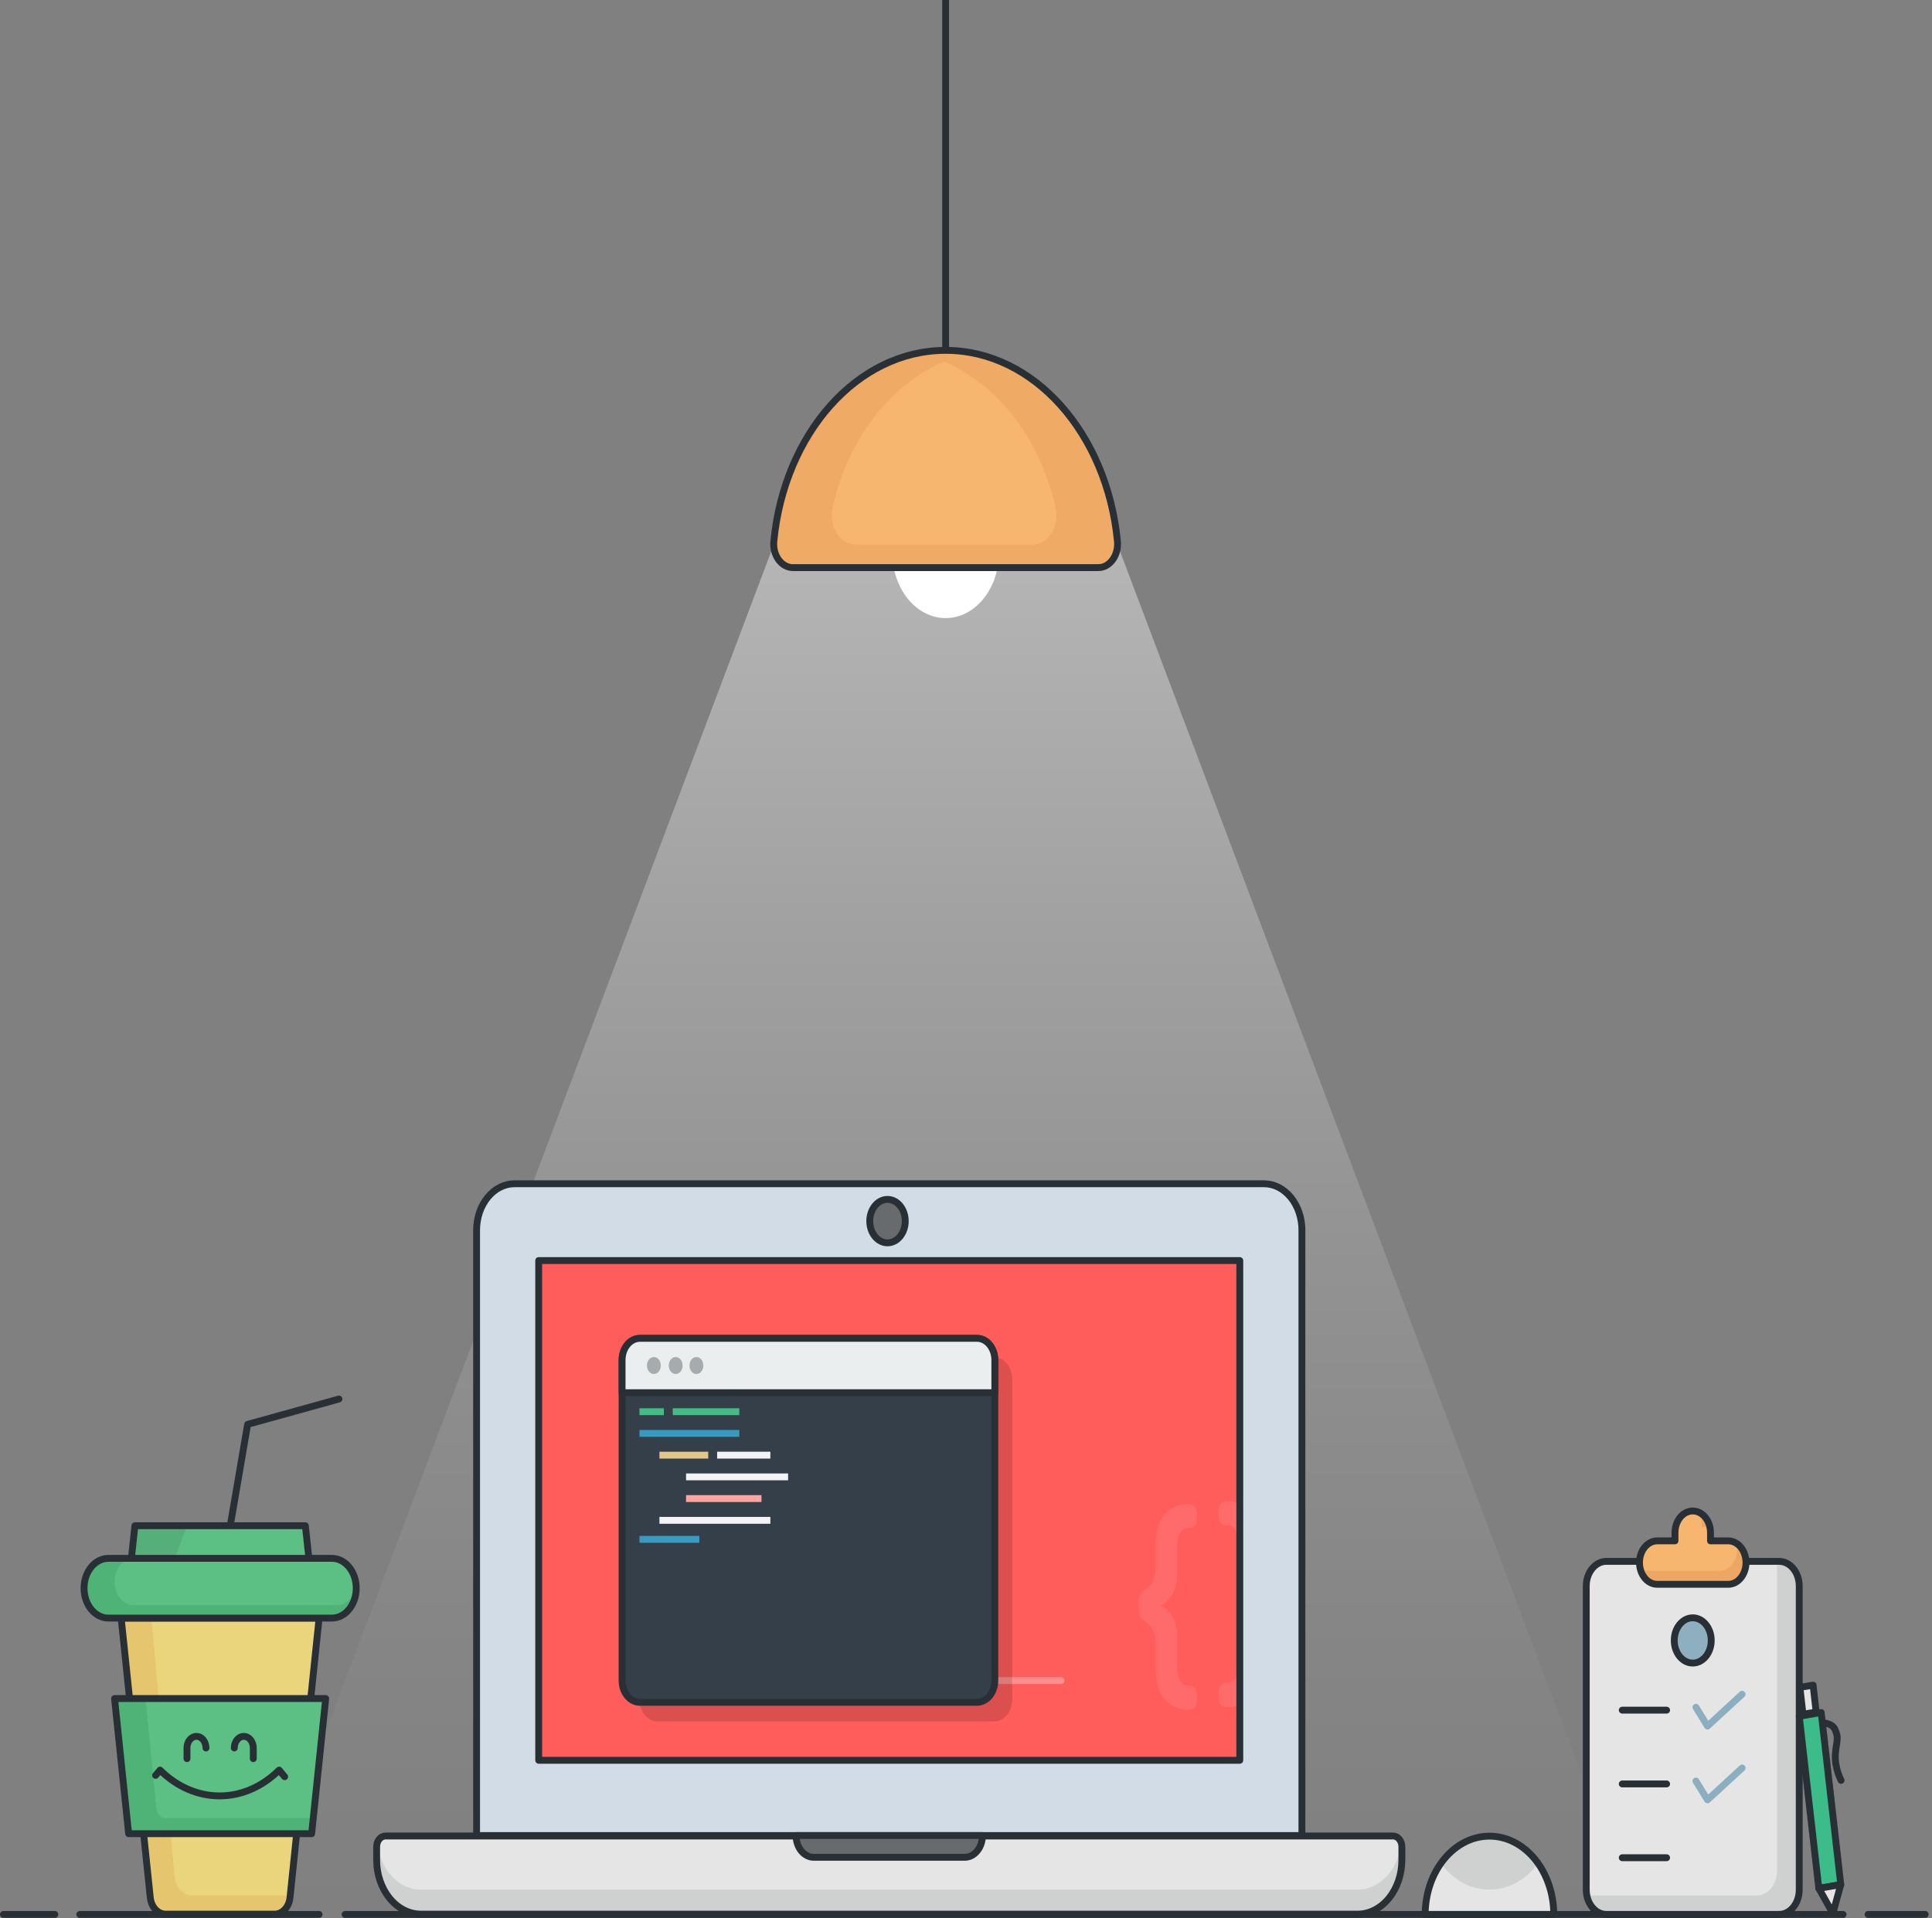 <svg width="563" height="559" viewBox="0 0 563 559" fill="none" xmlns="http://www.w3.org/2000/svg">
<rect x="0" y="0" width="563" height="559" fill="#808080" stroke="none"/>
<path style="mix-blend-mode:overlay" opacity="0.43" d="M475.324 555.276H75.811L225.142 159.624H325.993L475.324 555.276Z" fill="url(#paint0_linear_3_669)"/>
<path d="M67.095 444.632L72.159 415.092L98.775 407.706" stroke="#283035" stroke-width="2" stroke-linecap="round" stroke-linejoin="round"/>
<path d="M149.941 344.969H368.327C371.261 344.969 374.075 346.396 376.15 348.936C378.225 351.476 379.391 354.921 379.391 358.513V534.918H138.879V358.513C138.879 354.921 140.045 351.477 142.119 348.937C144.194 346.397 147.007 344.97 149.941 344.969Z" fill="#D2DCE6"/>
<path d="M149.941 344.969H368.327C371.261 344.969 374.075 346.396 376.15 348.936C378.225 351.476 379.391 354.921 379.391 358.513V534.918H138.879V358.513C138.879 354.921 140.045 351.477 142.119 348.937C144.194 346.397 147.007 344.97 149.941 344.969V344.969Z" stroke="#283035" stroke-width="2" stroke-linecap="round" stroke-linejoin="round"/>
<path d="M361.288 512.99V367.356H156.982V512.99H361.288Z" fill="#FF5C5C"/>
<path opacity="0.3" d="M275.568 489.757H309.187" stroke="white" stroke-width="2" stroke-linecap="round" stroke-linejoin="round"/>
<g opacity="0.3">
<path opacity="0.3" d="M357.531 444.486C358.178 444.436 358.82 444.654 359.353 445.106C359.887 445.557 360.28 446.215 360.471 446.974V437.906C359.761 437.651 359.025 437.52 358.286 437.516H357.531C355.904 437.516 355.091 438.512 355.092 440.503V441.569C355.092 443.49 355.904 444.486 357.531 444.486Z" fill="white"/>
<path opacity="0.3" d="M360.471 487.944C360.277 488.699 359.882 489.352 359.349 489.8C358.816 490.248 358.176 490.464 357.531 490.414C355.904 490.414 355.091 491.41 355.092 493.4V494.467C355.092 496.458 355.905 497.453 357.531 497.454H358.286C359.025 497.45 359.761 497.319 360.471 497.065V487.944Z" fill="white"/>
</g>
<path d="M361.288 512.99V367.356H156.982V512.99H361.288Z" stroke="#283035" stroke-width="2" stroke-linecap="round" stroke-linejoin="round"/>
<path d="M112.34 535.045H405.933C406.619 535.045 407.276 535.379 407.761 535.972C408.246 536.566 408.519 537.371 408.519 538.21V542.002C408.519 546.199 407.157 550.225 404.732 553.193C402.307 556.161 399.018 557.828 395.588 557.828H122.685C119.255 557.828 115.966 556.161 113.541 553.193C111.116 550.225 109.754 546.199 109.754 542.002V538.21C109.754 537.371 110.026 536.566 110.511 535.972C110.996 535.379 111.654 535.045 112.34 535.045Z" fill="#E5E5E5"/>
<path d="M395.586 550.702H122.682C119.581 550.7 116.585 549.332 114.239 546.85C111.894 544.367 110.356 540.935 109.906 537.18C109.809 537.51 109.757 537.857 109.754 538.208V542C109.754 546.198 111.116 550.224 113.541 553.192C115.966 556.16 119.255 557.828 122.685 557.828H395.588C399.018 557.828 402.307 556.16 404.732 553.192C407.157 550.224 408.519 546.198 408.519 542V538.208C408.516 537.857 408.464 537.51 408.367 537.18C407.917 540.936 406.378 544.369 404.032 546.852C401.685 549.335 398.687 550.701 395.586 550.702Z" fill="#CFD1D0"/>
<path d="M112.34 535.045H405.933C406.619 535.045 407.276 535.379 407.761 535.972C408.246 536.566 408.519 537.371 408.519 538.21V542.002C408.519 546.199 407.157 550.225 404.732 553.193C402.307 556.161 399.018 557.828 395.588 557.828H122.685C119.255 557.828 115.966 556.161 113.541 553.193C111.116 550.225 109.754 546.199 109.754 542.002V538.21C109.754 537.371 110.026 536.566 110.511 535.972C110.996 535.379 111.654 535.045 112.34 535.045Z" stroke="#283035" stroke-width="2" stroke-linecap="round" stroke-linejoin="round"/>
<path d="M231.981 534.918H286.29C286.29 536.599 285.745 538.211 284.775 539.4C283.805 540.589 282.489 541.257 281.117 541.257H237.153C235.781 541.257 234.466 540.589 233.496 539.4C232.526 538.211 231.981 536.599 231.981 534.918Z" fill="#686B6D"/>
<path d="M231.981 534.918H286.29C286.29 536.599 285.745 538.211 284.775 539.4C283.805 540.589 282.489 541.257 281.117 541.257H237.153C235.781 541.257 234.466 540.589 233.496 539.4C232.526 538.211 231.981 536.599 231.981 534.918Z" stroke="#283035" stroke-width="2" stroke-linecap="round" stroke-linejoin="round"/>
<path d="M258.626 362.193C261.483 362.193 263.799 359.359 263.799 355.861C263.799 352.364 261.483 349.529 258.626 349.529C255.77 349.529 253.454 352.364 253.454 355.861C253.454 359.359 255.77 362.193 258.626 362.193Z" fill="#686B6D"/>
<path d="M258.626 362.193C261.483 362.193 263.799 359.359 263.799 355.861C263.799 352.364 261.483 349.529 258.626 349.529C255.77 349.529 253.454 352.364 253.454 355.861C253.454 359.359 255.77 362.193 258.626 362.193Z" stroke="#283035" stroke-width="2" stroke-linecap="round" stroke-linejoin="round"/>
<path d="M48.276 557.827H80.021C81.122 557.827 82.186 557.336 83.012 556.445C83.839 555.554 84.371 554.324 84.511 552.987L92.99 471.543H35.31L43.79 552.987C43.929 554.324 44.461 555.552 45.287 556.443C46.113 557.334 47.175 557.826 48.276 557.827Z" fill="#EAD57D"/>
<path d="M44.134 471.545L50.862 546.763C51 548.31 51.6 549.741 52.547 550.78C53.494 551.819 54.72 552.393 55.992 552.393H84.576L84.514 552.987C84.375 554.324 83.843 555.554 83.016 556.445C82.19 557.336 81.126 557.827 80.025 557.827H48.28C47.179 557.827 46.116 557.335 45.289 556.444C44.463 555.553 43.93 554.324 43.791 552.987L35.31 471.545H44.134Z" fill="#E5C66E"/>
<path d="M48.276 557.827H80.021C81.122 557.827 82.186 557.336 83.012 556.445C83.839 555.554 84.371 554.324 84.511 552.987L92.99 471.543H35.31L43.79 552.987C43.929 554.324 44.461 555.552 45.287 556.443C46.113 557.334 47.175 557.826 48.276 557.827V557.827Z" stroke="#283035" stroke-width="2" stroke-linecap="round" stroke-linejoin="round"/>
<path d="M90.815 534.381L94.916 494.991H33.383L37.484 534.381H90.815Z" fill="#5CBF84"/>
<path d="M90.815 534.381L94.916 494.991H33.383L37.484 534.381H90.815Z" fill="#4FB277"/>
<path d="M90.56 529.835L93.999 494.991H42.4L45.568 527.07C45.644 527.832 45.945 528.535 46.414 529.044C46.883 529.554 47.489 529.835 48.116 529.835H90.56Z" fill="#5CBF84"/>
<path d="M90.815 534.381L94.916 494.991H33.383L37.484 534.381H90.815Z" stroke="#283035" stroke-width="2" stroke-linecap="round" stroke-linejoin="round"/>
<path d="M31.604 471.545H96.696C100.624 471.545 103.808 467.646 103.808 462.838C103.808 458.029 100.624 454.13 96.696 454.13H31.604C27.676 454.13 24.492 458.029 24.492 462.838C24.492 467.646 27.676 471.545 31.604 471.545Z" fill="#5CBF84"/>
<path d="M31.604 471.545H96.696C100.624 471.545 103.808 467.646 103.808 462.838C103.808 458.029 100.624 454.13 96.696 454.13H31.604C27.676 454.13 24.492 458.029 24.492 462.838C24.492 467.646 27.676 471.545 31.604 471.545Z" fill="#4FB277"/>
<path d="M38.959 467.782H98.231C101.311 467.782 103.807 464.726 103.807 460.956C103.807 457.186 101.311 454.13 98.231 454.13H38.959C35.879 454.13 33.383 457.186 33.383 460.956C33.383 464.726 35.879 467.782 38.959 467.782Z" fill="#5CBF84"/>
<path d="M31.604 471.545H96.696C100.624 471.545 103.808 467.646 103.808 462.838C103.808 458.029 100.624 454.13 96.696 454.13H31.604C27.676 454.13 24.492 458.029 24.492 462.838C24.492 467.646 27.676 471.545 31.604 471.545Z" stroke="#283035" stroke-width="2" stroke-linecap="round" stroke-linejoin="round"/>
<path d="M38.288 454.13H90.011L88.987 444.632H39.312L38.288 454.13Z" fill="#5CBF84"/>
<path d="M39.312 444.632H54.487L50.895 454.13H38.288L39.312 444.632Z" fill="#54AF79"/>
<path d="M38.288 454.13H90.011L88.987 444.632H39.312L38.288 454.13Z" stroke="#283035" stroke-width="2" stroke-linecap="round" stroke-linejoin="round"/>
<path d="M415.302 557.905C415.331 551.842 417.318 546.04 420.83 541.766C424.342 537.491 429.093 535.092 434.044 535.092C438.996 535.092 443.747 537.491 447.259 541.766C450.771 546.04 452.758 551.842 452.787 557.905H415.302Z" fill="#E5E5E5"/>
<path d="M434.045 550.656C436.725 550.687 439.38 550.016 441.831 548.687C444.281 547.358 446.471 545.402 448.253 542.951C446.495 540.445 444.315 538.433 441.863 537.054C439.41 535.675 436.743 534.961 434.044 534.961C431.346 534.961 428.679 535.675 426.226 537.054C423.774 538.433 421.594 540.445 419.836 542.951C421.618 545.402 423.808 547.358 426.259 548.687C428.709 550.016 431.364 550.688 434.045 550.656Z" fill="#CFD1D0"/>
<path d="M415.302 557.905C415.331 551.842 417.318 546.04 420.83 541.766C424.342 537.491 429.093 535.092 434.044 535.092C438.996 535.092 443.747 537.491 447.259 541.766C450.771 546.04 452.758 551.842 452.787 557.905H415.302Z" stroke="#283035" stroke-width="2" stroke-linecap="round" stroke-linejoin="round"/>
<g style="mix-blend-mode:multiply" opacity="0.14">
<path d="M289.786 395.569H191.523C188.663 395.569 186.345 398.407 186.345 401.908V495.288C186.345 498.789 188.663 501.626 191.523 501.626H289.786C292.646 501.626 294.964 498.789 294.964 495.288V401.908C294.964 398.407 292.646 395.569 289.786 395.569Z" fill="black"/>
</g>
<path d="M284.722 390.027H186.459C183.599 390.027 181.281 392.865 181.281 396.365V489.748C181.281 493.248 183.599 496.086 186.459 496.086H284.722C287.581 496.086 289.899 493.248 289.899 489.748V396.365C289.899 392.865 287.581 390.027 284.722 390.027Z" fill="#353F49"/>
<path d="M284.722 390.027H186.459C183.599 390.027 181.281 392.865 181.281 396.365V489.748C181.281 493.248 183.599 496.086 186.459 496.086H284.722C287.581 496.086 289.899 493.248 289.899 489.748V396.365C289.899 392.865 287.581 390.027 284.722 390.027Z" stroke="#283035" stroke-width="2" stroke-linecap="round" stroke-linejoin="round"/>
<path d="M186.458 390.027H284.722C286.095 390.027 287.412 390.695 288.383 391.884C289.354 393.072 289.899 394.685 289.899 396.366V405.858H181.281V396.366C181.281 394.685 181.826 393.073 182.797 391.884C183.768 390.695 185.085 390.027 186.458 390.027Z" fill="#EAEEEF"/>
<path d="M186.458 390.027H284.722C286.095 390.027 287.412 390.695 288.383 391.884C289.354 393.072 289.899 394.685 289.899 396.366V405.858H181.281V396.366C181.281 394.685 181.826 393.073 182.797 391.884C183.768 390.695 185.085 390.027 186.458 390.027Z" stroke="#283035" stroke-width="2" stroke-linecap="round" stroke-linejoin="round"/>
<path opacity="0.35" d="M190.548 400.414C191.664 400.414 192.568 399.307 192.568 397.94C192.568 396.574 191.664 395.467 190.548 395.467C189.432 395.467 188.527 396.574 188.527 397.94C188.527 399.307 189.432 400.414 190.548 400.414Z" fill="#283035"/>
<path opacity="0.35" d="M196.905 400.414C198.021 400.414 198.926 399.307 198.926 397.94C198.926 396.574 198.021 395.467 196.905 395.467C195.789 395.467 194.885 396.574 194.885 397.94C194.885 399.307 195.789 400.414 196.905 400.414Z" fill="#283035"/>
<path opacity="0.35" d="M202.94 400.414C204.056 400.414 204.961 399.307 204.961 397.94C204.961 396.574 204.056 395.467 202.94 395.467C201.824 395.467 200.92 396.574 200.92 397.94C200.92 399.307 201.824 400.414 202.94 400.414Z" fill="#283035"/>
<path d="M186.345 411.395H193.457" stroke="#46BB86" stroke-width="2" stroke-miterlimit="10"/>
<path d="M196.043 411.395H215.44" stroke="#46BB86" stroke-width="2" stroke-miterlimit="10"/>
<path d="M186.345 417.722H215.44" stroke="#389ABE" stroke-width="2" stroke-miterlimit="10"/>
<path d="M192.164 424.062H206.388" stroke="#E5C689" stroke-width="2" stroke-miterlimit="10"/>
<path d="M208.974 424.062H224.491" stroke="#F2F3F4" stroke-width="2" stroke-miterlimit="10"/>
<path d="M199.923 430.391H229.663" stroke="#F2F3F4" stroke-width="2" stroke-miterlimit="10"/>
<path d="M199.923 436.718H221.905" stroke="#FFA49F" stroke-width="2" stroke-miterlimit="10"/>
<path d="M192.164 443.058H224.491" stroke="#F2F3F4" stroke-width="2" stroke-miterlimit="10"/>
<path d="M186.345 448.598H203.802" stroke="#389ABE" stroke-width="2" stroke-miterlimit="10"/>
<g opacity="0.3">
<path opacity="0.3" d="M336.753 479.263C336.753 476.135 335.765 473.932 333.791 472.581C332.397 471.657 331.816 470.945 331.816 469.311V466.541C331.816 464.622 332.513 464.195 333.733 463.2C335.765 462.134 336.753 459.859 336.753 456.447V450.404C336.753 445.57 338.205 442.015 340.296 440.522C341.859 439.157 343.719 438.39 345.639 438.318H346.394C348.02 438.318 348.833 439.313 348.833 441.304V442.366C348.833 444.285 348.02 445.281 346.394 445.281C344.131 445.281 343.025 447.271 343.025 451.323V458.788C343.083 460.6 342.714 462.394 341.962 463.957C341.211 465.52 340.108 466.785 338.786 467.603L338.263 467.816V467.958C338.859 468.174 339.412 468.537 339.889 469.025C341.341 470.09 343.025 472.579 343.025 476.915V485.233C343.025 489.214 344.129 491.205 346.394 491.205C348.02 491.205 348.833 492.2 348.833 494.19V495.257C348.833 497.247 348.02 498.242 346.394 498.243H345.639C343.719 498.171 341.859 497.404 340.296 496.039C338.205 494.546 336.753 490.921 336.753 486.157V479.263Z" fill="white"/>
</g>
<path d="M45.346 517.38L46.639 515.841C51.546 520.709 57.67 523.365 63.987 523.365C70.303 523.365 76.428 520.709 81.335 515.841L82.951 517.775" stroke="#283035" stroke-width="2" stroke-linecap="round" stroke-linejoin="round"/>
<path d="M60.023 509.399C60.023 508.5 59.731 507.638 59.212 507.003C58.693 506.367 57.989 506.01 57.255 506.01V506.01C56.521 506.01 55.817 506.367 55.298 507.003C54.779 507.638 54.487 508.5 54.487 509.399V512.503" stroke="#283035" stroke-width="2" stroke-linecap="round" stroke-linejoin="round"/>
<path d="M68.275 509.399C68.275 508.5 68.567 507.638 69.086 507.003C69.605 506.367 70.309 506.01 71.043 506.01V506.01C71.777 506.01 72.481 506.367 73 507.003C73.519 507.638 73.811 508.5 73.811 509.399V512.503" stroke="#283035" stroke-width="2" stroke-linecap="round" stroke-linejoin="round"/>
<path d="M518.429 455.012H468.128C464.879 455.012 462.245 458.237 462.245 462.215V550.703C462.245 554.68 464.879 557.905 468.128 557.905H518.429C521.678 557.905 524.312 554.68 524.312 550.703V462.215C524.312 458.237 521.678 455.012 518.429 455.012Z" fill="#E5E5E5"/>
<path d="M518.429 455.012H517.683C517.791 455.556 517.846 456.114 517.847 456.674V545.162C517.847 547.072 517.227 548.904 516.124 550.255C515.02 551.606 513.524 552.365 511.964 552.365H462.412C462.718 553.941 463.448 555.346 464.486 556.351C465.524 557.356 466.809 557.904 468.132 557.905H518.433C519.993 557.905 521.49 557.146 522.593 555.795C523.696 554.445 524.316 552.613 524.316 550.703V462.215C524.316 461.268 524.164 460.331 523.868 459.457C523.572 458.583 523.138 457.789 522.592 457.12C522.045 456.451 521.396 455.921 520.682 455.559C519.967 455.197 519.202 455.011 518.429 455.012Z" fill="#CFD1D0"/>
<path d="M518.429 455.012H468.128C464.879 455.012 462.245 458.237 462.245 462.215V550.703C462.245 554.68 464.879 557.905 468.128 557.905H518.429C521.678 557.905 524.312 554.68 524.312 550.703V462.215C524.312 458.237 521.678 455.012 518.429 455.012Z" stroke="#283035" stroke-width="2" stroke-linecap="round" stroke-linejoin="round"/>
<path d="M503.623 449.038H498.451V446.663C498.451 444.984 497.906 443.373 496.936 442.186C495.966 440.998 494.65 440.331 493.279 440.331C491.907 440.331 490.591 440.998 489.621 442.186C488.651 443.373 488.106 444.984 488.106 446.663V449.038H482.934C481.562 449.038 480.247 449.705 479.277 450.893C478.307 452.08 477.762 453.691 477.762 455.37C477.762 457.049 478.307 458.66 479.277 459.848C480.247 461.035 481.562 461.702 482.934 461.702H503.623C504.995 461.702 506.311 461.035 507.281 459.848C508.25 458.66 508.795 457.049 508.795 455.37C508.795 453.691 508.25 452.08 507.281 450.893C506.311 449.705 504.995 449.038 503.623 449.038Z" fill="#F7B66F"/>
<path d="M506.026 449.771C506.236 450.708 506.266 451.693 506.114 452.647C505.961 453.602 505.631 454.5 505.147 455.272C504.664 456.044 504.042 456.669 503.329 457.099C502.616 457.528 501.832 457.749 501.037 457.746H480.348C479.51 457.747 478.685 457.497 477.945 457.019C478.24 458.362 478.889 459.549 479.791 460.395C480.693 461.242 481.797 461.701 482.934 461.702H503.623C504.779 461.701 505.901 461.226 506.81 460.353C507.719 459.481 508.364 458.26 508.64 456.887C508.917 455.514 508.81 454.067 508.336 452.777C507.862 451.488 507.049 450.429 506.026 449.771Z" fill="#EDA762"/>
<path d="M495.865 442.706V445.084H498.281C498.101 444.228 497.777 443.427 497.329 442.734C496.881 442.04 496.32 441.469 495.682 441.058C495.802 441.595 495.863 442.149 495.865 442.706Z" fill="#EDA762"/>
<path d="M503.623 449.038H498.451V446.663C498.451 444.984 497.906 443.373 496.936 442.186C495.966 440.998 494.65 440.331 493.279 440.331C491.907 440.331 490.591 440.998 489.621 442.186C488.651 443.373 488.106 444.984 488.106 446.663V449.038H482.934C481.562 449.038 480.247 449.705 479.277 450.893C478.307 452.08 477.762 453.691 477.762 455.37C477.762 457.049 478.307 458.66 479.277 459.848C480.247 461.035 481.562 461.702 482.934 461.702H503.623C504.995 461.702 506.311 461.035 507.281 459.848C508.25 458.66 508.795 457.049 508.795 455.37C508.795 453.691 508.25 452.08 507.281 450.893C506.311 449.705 504.995 449.038 503.623 449.038Z" stroke="#283035" stroke-width="2" stroke-linecap="round" stroke-linejoin="round"/>
<path d="M493.279 484.654C496.254 484.654 498.666 481.702 498.666 478.06C498.666 474.418 496.254 471.465 493.279 471.465C490.303 471.465 487.891 474.418 487.891 478.06C487.891 481.702 490.303 484.654 493.279 484.654Z" fill="#8EAFBF"/>
<path d="M493.279 484.654C496.254 484.654 498.666 481.702 498.666 478.06C498.666 474.418 496.254 471.465 493.279 471.465C490.303 471.465 487.891 474.418 487.891 478.06C487.891 481.702 490.303 484.654 493.279 484.654Z" stroke="#283035" stroke-width="2" stroke-linecap="round" stroke-linejoin="round"/>
<path d="M472.734 498.374H485.664" stroke="#283035" stroke-width="2" stroke-linecap="round" stroke-linejoin="round"/>
<path d="M472.734 519.877H485.664" stroke="#283035" stroke-width="2" stroke-linecap="round" stroke-linejoin="round"/>
<path d="M472.734 541.38H485.664" stroke="#283035" stroke-width="2" stroke-linecap="round" stroke-linejoin="round"/>
<path d="M494.208 497.531L497.579 503.018L507.667 493.736" stroke="#8BAFC1" stroke-width="2" stroke-linecap="round" stroke-linejoin="round"/>
<path d="M494.208 519.031L497.579 524.522L507.667 515.235" stroke="#8BAFC1" stroke-width="2" stroke-linecap="round" stroke-linejoin="round"/>
<path d="M530.715 499.057L524.312 500.148L530.015 550.319L536.418 549.228L530.715 499.057Z" fill="#3BBC88"/>
<path d="M530.715 499.057L524.312 500.148L530.015 550.319L536.418 549.228L530.715 499.057Z" stroke="#283035" stroke-width="2" stroke-linecap="round" stroke-linejoin="round"/>
<path d="M536.419 549.216L530.015 550.307L534.109 557.603L536.419 549.216Z" fill="#E5E5E5"/>
<path d="M536.419 549.216L530.015 550.307L534.109 557.603L536.419 549.216Z" stroke="#283035" stroke-width="2" stroke-linecap="round" stroke-linejoin="round"/>
<path d="M528.35 491.085L524.509 491.74L525.402 499.574L529.242 498.919L528.35 491.085Z" fill="#E5E5E5"/>
<path d="M528.35 491.085L524.509 491.74L525.402 499.574L529.242 498.919L528.35 491.085Z" stroke="#283035" stroke-width="2" stroke-linecap="round" stroke-linejoin="round"/>
<path d="M536.505 518.85C535.781 517.389 535.268 515.787 534.988 514.113C534.274 509.813 536.037 507.355 535.084 504.907C534.703 503.932 534.519 502.599 531.664 502.094" stroke="#283035" stroke-width="2" stroke-linecap="round" stroke-linejoin="round"/>
<path d="M544.361 557.905H561.009" stroke="#283035" stroke-width="2" stroke-linecap="round" stroke-linejoin="round"/>
<path d="M100.567 557.905H537.087" stroke="#283035" stroke-width="2" stroke-linecap="round" stroke-linejoin="round"/>
<path d="M23.252 557.905H92.991" stroke="#283035" stroke-width="2" stroke-linecap="round" stroke-linejoin="round"/>
<path d="M1 557.905H15.978" stroke="#283035" stroke-width="2" stroke-linecap="round" stroke-linejoin="round"/>
<path d="M275.568 180.125C284.137 180.125 291.084 171.621 291.084 161.13C291.084 150.639 284.137 142.134 275.568 142.134C266.998 142.134 260.051 150.639 260.051 161.13C260.051 171.621 266.998 180.125 275.568 180.125Z" fill="white"/>
<path d="M231.024 165.418C230.235 165.414 229.455 165.206 228.736 164.807C228.018 164.408 227.376 163.827 226.855 163.102C226.333 162.377 225.943 161.525 225.71 160.602C225.477 159.679 225.407 158.705 225.504 157.747C228.52 126.398 249.784 102.1 275.568 102.1C301.351 102.1 322.615 126.398 325.631 157.747C325.728 158.706 325.658 159.679 325.425 160.602C325.192 161.525 324.802 162.378 324.28 163.103C323.758 163.828 323.116 164.409 322.398 164.808C321.679 165.207 320.899 165.415 320.109 165.418H231.024Z" fill="#F7B66F"/>
<path d="M283.326 102.847C283.159 102.815 282.99 102.792 282.823 102.762C282.235 102.656 281.644 102.56 281.05 102.479C280.78 102.442 280.509 102.412 280.237 102.38C279.745 102.323 279.252 102.272 278.758 102.237C278.471 102.216 278.185 102.19 277.898 102.174C277.125 102.129 276.346 102.1 275.57 102.1C274.794 102.1 274.018 102.128 273.25 102.174C272.895 102.194 272.543 102.228 272.19 102.257C271.809 102.29 271.427 102.323 271.048 102.367C270.582 102.418 270.119 102.48 269.658 102.548C269.432 102.581 269.205 102.618 268.983 102.656C245.692 106.473 227.393 130.227 225.334 159.839C225.282 160.546 225.352 161.259 225.538 161.932C225.724 162.606 226.022 163.224 226.413 163.749C226.805 164.273 227.281 164.693 227.812 164.98C228.343 165.267 228.917 165.416 229.497 165.418H321.64C322.216 165.42 322.786 165.276 323.314 164.995C323.841 164.715 324.316 164.303 324.708 163.787C325.1 163.271 325.4 162.661 325.589 161.995C325.779 161.33 325.854 160.624 325.81 159.922C323.813 130.767 306.08 107.259 283.326 102.847ZM242.61 147.949C244.809 138.166 248.913 129.181 254.57 121.765C260.227 114.349 267.269 108.723 275.092 105.368C282.921 108.716 289.97 114.34 295.634 121.756C301.298 129.173 305.407 138.161 307.609 147.949C307.888 149.214 307.925 150.541 307.717 151.827C307.509 153.112 307.062 154.322 306.41 155.361C305.758 156.4 304.919 157.241 303.958 157.819C302.997 158.396 301.94 158.694 300.869 158.69H249.35C248.279 158.695 247.222 158.397 246.261 157.819C245.3 157.242 244.46 156.401 243.808 155.362C243.156 154.322 242.709 153.113 242.501 151.827C242.293 150.541 242.33 149.214 242.61 147.949Z" fill="#EFAA65"/>
<path d="M231.067 165.418C230.272 165.415 229.487 165.206 228.763 164.804C228.039 164.402 227.393 163.817 226.867 163.087C226.342 162.357 225.949 161.499 225.714 160.569C225.48 159.639 225.409 158.659 225.507 157.694C228.544 126.367 249.798 102.1 275.568 102.1C301.337 102.1 322.591 126.367 325.626 157.694C325.724 158.659 325.653 159.639 325.418 160.569C325.184 161.499 324.791 162.357 324.265 163.087C323.74 163.817 323.094 164.403 322.37 164.804C321.646 165.206 320.86 165.415 320.065 165.418H231.067Z" stroke="#283035" stroke-width="2" stroke-linecap="round" stroke-linejoin="round"/>
<path d="M275.568 0V102.1" stroke="#283035" stroke-width="2" stroke-linejoin="round"/>
<defs>
<linearGradient id="paint0_linear_3_669" x1="275.568" y1="154.122" x2="275.568" y2="569.24" gradientUnits="userSpaceOnUse">
<stop stop-color="white"/>
<stop offset="0.093" stop-color="white" stop-opacity="0.864"/>
<stop offset="0.284" stop-color="white" stop-opacity="0.605"/>
<stop offset="0.466" stop-color="white" stop-opacity="0.389"/>
<stop offset="0.633" stop-color="white" stop-opacity="0.221"/>
<stop offset="0.784" stop-color="white" stop-opacity="0.1"/>
<stop offset="0.911" stop-color="white" stop-opacity="0.026"/>
<stop offset="1" stop-color="white" stop-opacity="0"/>
</linearGradient>
</defs>
</svg>
